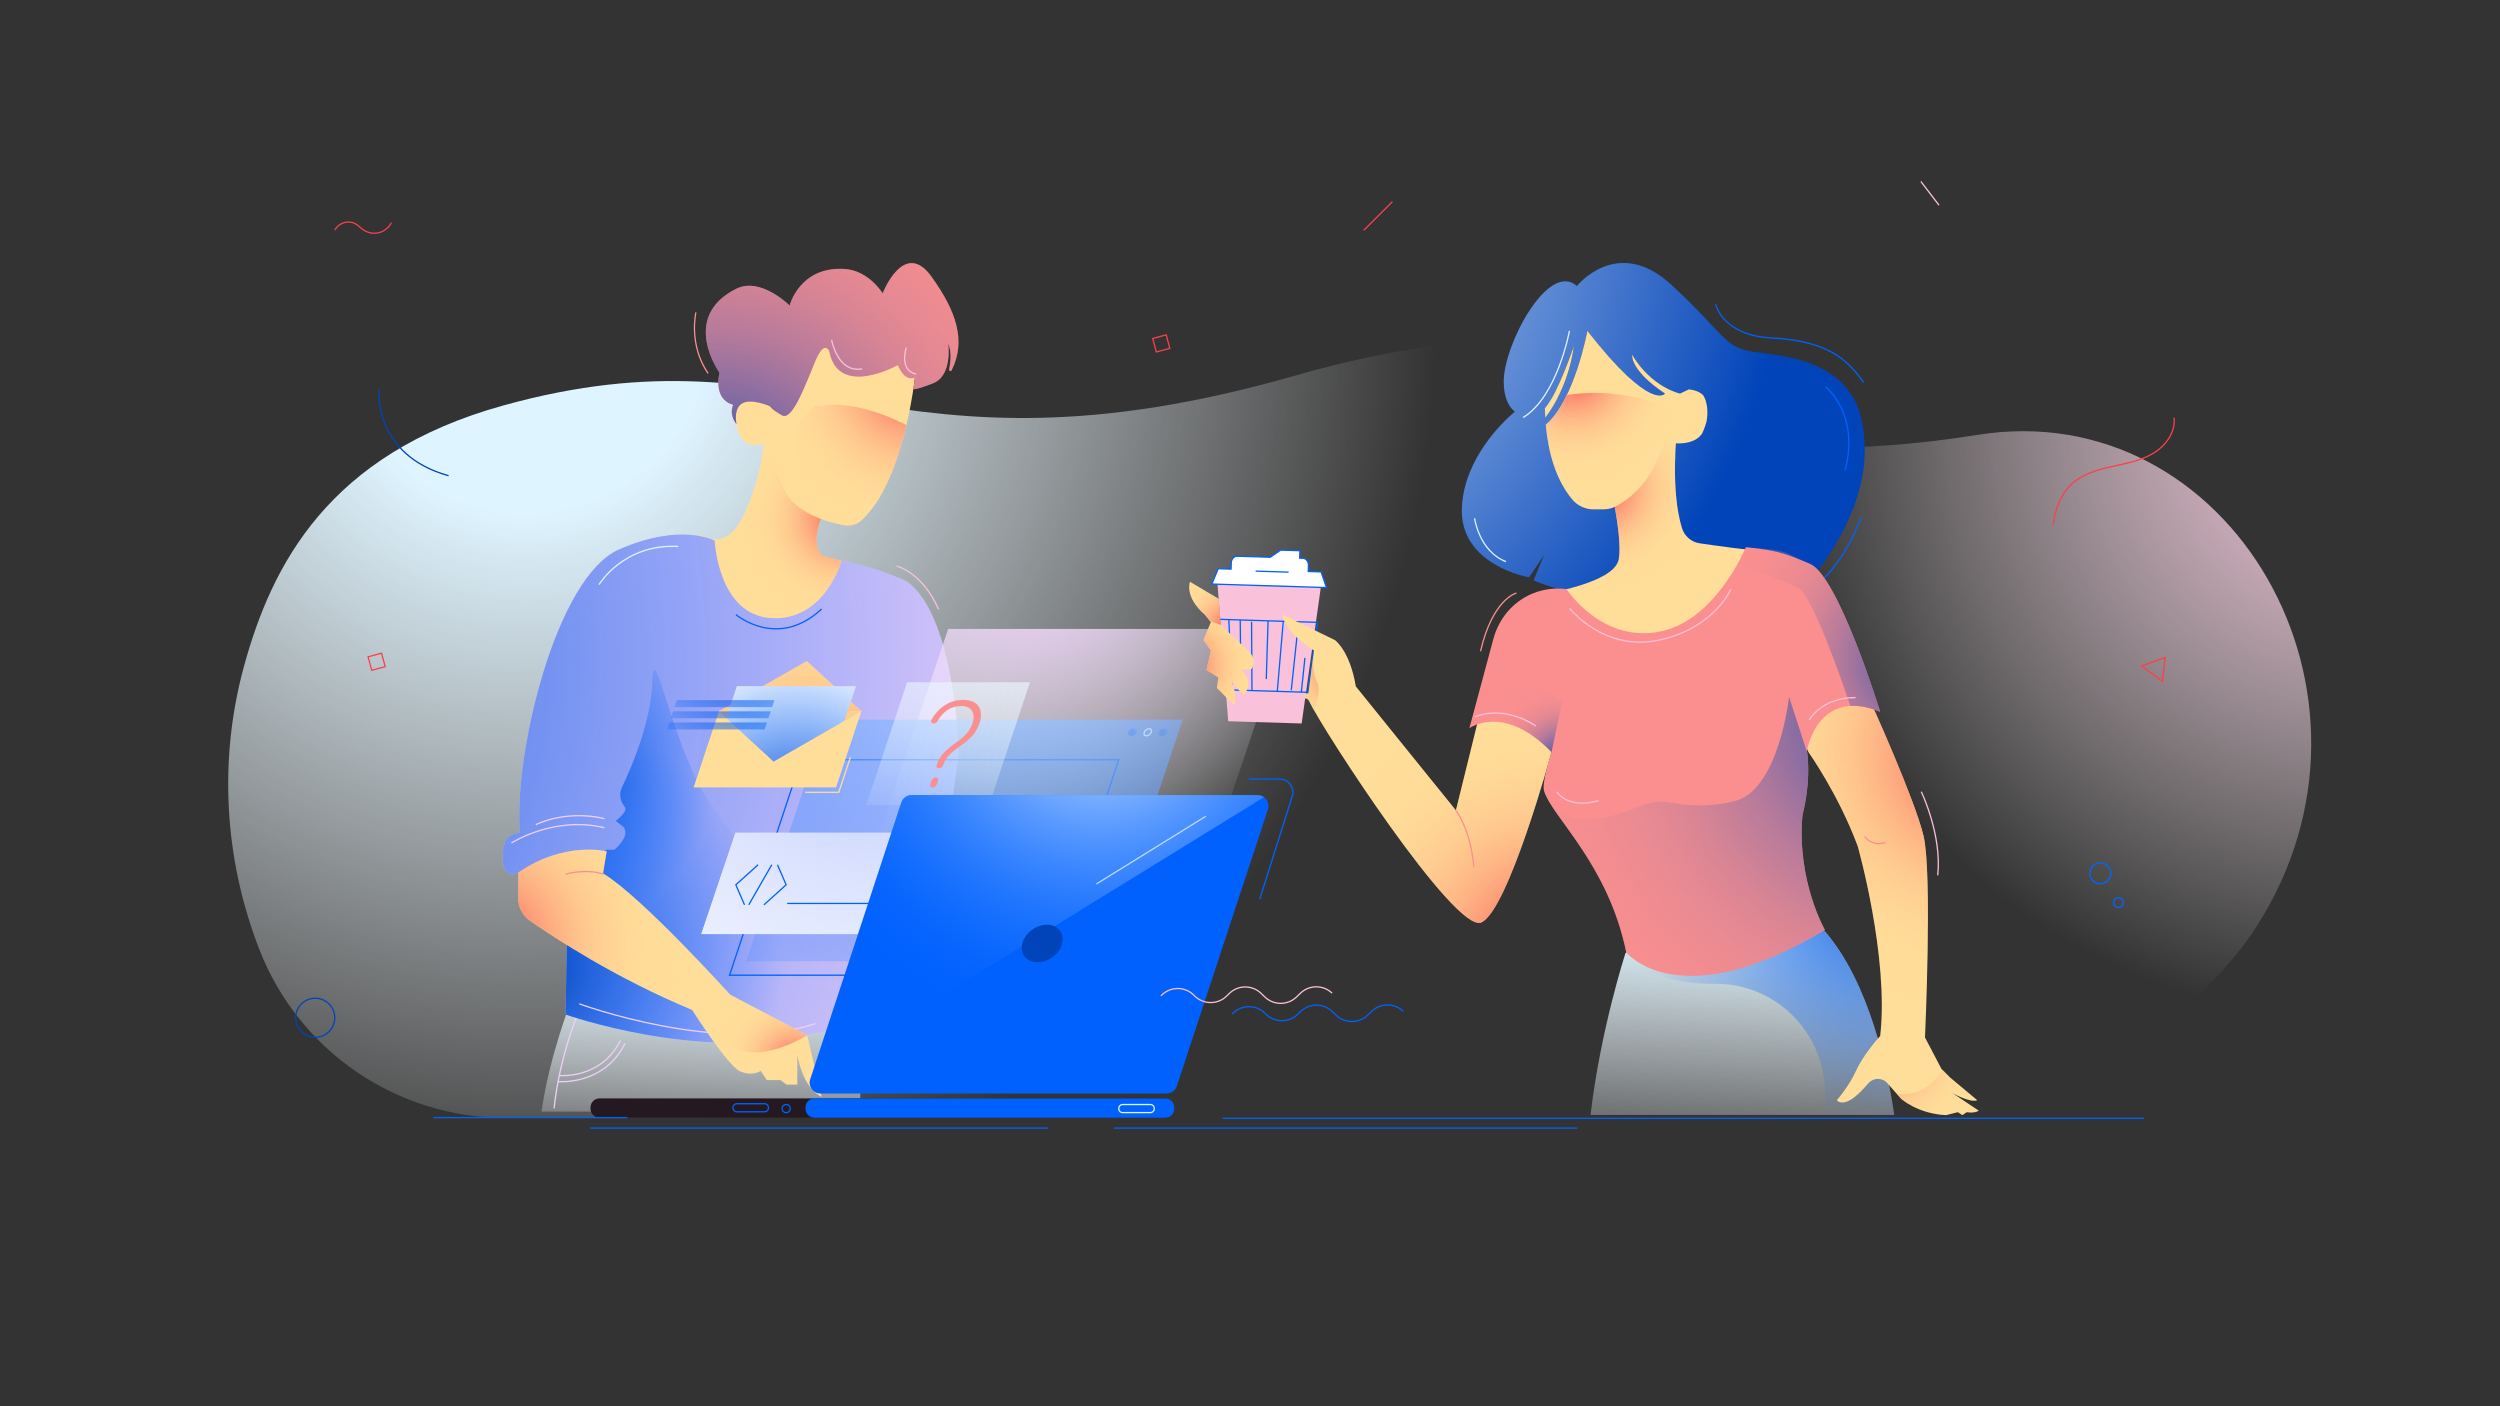<svg xmlns="http://www.w3.org/2000/svg" fill="none" viewBox="0 0 1920 1080">
<rect x="0" y="0" width="1920" height="1080" fill="#333333" stroke="none"/>
<g clip-path="url(#clip0)">
<path d="M199.16 729.16C172.19 659.81 167.72 583.57 187.36 511.79C208.71 433.73 252.24 348.7 386.32 311.46C620.72 246.35 680.66 378.48 994.84 288.41C1309.02 198.34 1374.43 361.33 1374.43 361.33L1294 690.51L1274.7 856.71L388.76 858.56C304.89 858.74 229.55 807.32 199.16 729.16Z" fill="url(#paint0_radial)"/>
<path d="M1238.77 312.53C1238.77 312.53 1324.55 365.07 1518.64 333.98C1712.73 302.89 1847.14 533.85 1733.1 711.42C1658.04 828.3 1486.48 867.97 1486.48 867.97H848.46L869.91 412.25L1238.77 312.53Z" fill="url(#paint1_radial)"/>
<path d="M660.149 853.69L663.839 774.45L438.449 769.18C438.449 769.18 421.989 810.76 415.899 853.69H660.149Z" fill="url(#paint2_linear)"/>
<path d="M634.56 390.4C634.56 390.4 620.51 412.65 631.05 426.7L662.66 434.9L634.56 471.2L614.66 484.08L561.97 471.2L539.72 440.76L537.38 410.32C537.38 410.32 550.26 419.69 561.97 409.15C573.68 398.61 587.73 356.46 586.56 331.87L643.93 347.09L634.56 390.4Z" fill="#FFDE99"/>
<path d="M634.56 390.4C634.56 390.4 620.51 412.65 631.05 426.7L662.66 434.9L634.56 471.2L614.66 484.08L561.97 471.2L539.72 440.76L537.38 410.32C537.38 410.32 550.26 419.69 561.97 409.15C573.68 398.61 587.73 356.46 586.56 331.87L643.93 347.09L634.56 390.4Z" fill="url(#paint3_radial)"/>
<path d="M703.64 281.51C703.64 281.51 696.3 367.54 661.74 399.57C658.14 402.91 653.13 404.28 648.3 403.4C635.69 401.1 610.42 394.21 601.77 375.18C590.06 349.42 591.23 338.88 591.23 338.88C591.23 338.88 568.98 351.76 565.47 324.83C561.96 297.9 591.23 311.95 591.23 311.95L622.84 255.75H650.94L703.64 281.51Z" fill="#FFDE99"/>
<path d="M696.14 326.47C654.01 304.89 628.71 311.96 628.71 311.96L626.37 310.79L612.31 326L609.97 349.42L640.41 385.72L671.71 387.9C683.6 370.81 691.3 347.15 696.14 326.47Z" fill="url(#paint4_radial)"/>
<path d="M636.899 269.8C636.899 269.8 633.389 260.43 626.359 276.83C619.329 293.22 608.799 323.66 600.599 318.98C592.399 314.3 591.229 311.95 591.229 311.95C591.229 311.95 576.679 305.51 569.909 309.9C569.909 309.9 563.379 312.54 565.599 325.71C565.599 325.71 559.619 318.98 563.129 310.78C563.129 310.78 547.909 308.44 552.589 286.19C552.589 286.19 521.869 243.59 565.469 221.79C584.199 212.42 606.449 234.67 606.449 234.67C606.449 234.67 614.069 204.41 648.599 206.57C667.329 207.74 677.869 225.3 677.869 225.3C677.869 225.3 694.259 183.15 715.339 212.42C734.569 239.12 742.099 261.93 730.829 284.39C730.309 285.43 728.719 284.88 728.949 283.74C730.109 278.04 730.919 270.01 728.219 263.94C728.219 263.94 731.729 288.53 716.509 294.38C701.289 300.23 701.459 298.72 701.459 298.72L702.709 289.86C702.709 289.86 695.439 294.38 689.579 280.33C689.589 280.34 643.929 306.1 636.899 269.8Z" fill="#FB8F8F"/>
<path d="M636.899 269.8C636.899 269.8 633.389 260.43 626.359 276.83C619.329 293.22 608.799 323.66 600.599 318.98C592.399 314.3 591.229 311.95 591.229 311.95C591.229 311.95 576.679 305.51 569.909 309.9C569.909 309.9 563.379 312.54 565.599 325.71C565.599 325.71 559.619 318.98 563.129 310.78C563.129 310.78 547.909 308.44 552.589 286.19C552.589 286.19 521.869 243.59 565.469 221.79C584.199 212.42 606.449 234.67 606.449 234.67C606.449 234.67 614.069 204.41 648.599 206.57C667.329 207.74 677.869 225.3 677.869 225.3C677.869 225.3 694.259 183.15 715.339 212.42C734.569 239.12 742.099 261.93 730.829 284.39C730.309 285.43 728.719 284.88 728.949 283.74C730.109 278.04 730.919 270.01 728.219 263.94C728.219 263.94 731.729 288.53 716.509 294.38C701.289 300.23 701.459 298.72 701.459 298.72L702.709 289.86C702.709 289.86 695.439 294.38 689.579 280.33C689.589 280.34 643.929 306.1 636.899 269.8Z" fill="url(#paint5_radial)"/>
<path d="M548.88 415.3C548.88 415.3 523.32 400.94 475.32 422.02C427.32 443.1 394.53 577.75 399.21 639.8H398.31C393.17 639.8 388.67 643.24 387.35 648.21C384.18 660.07 386.29 676.12 398.04 670.25C402.72 667.91 420.29 656.2 442.53 658.54L435.5 717.08L434.33 779.14C434.33 779.14 539.71 816.61 627.52 793.19L650.94 789.68L709.48 769.78L736.41 578.93C736.41 578.93 734.07 473.55 696.6 446.62C696.6 446.62 672.34 434.79 646.42 430.8C646.42 430.8 633.38 477.06 592.4 474.72C551.43 472.36 548.88 415.3 548.88 415.3Z" fill="#EECFF8"/>
<path d="M548.88 415.3C548.88 415.3 523.32 400.94 475.32 422.02C427.32 443.1 394.53 577.75 399.21 639.8H398.31C393.17 639.8 388.67 643.24 387.35 648.21C384.18 660.07 386.29 676.12 398.04 670.25C402.72 667.91 420.29 656.2 442.53 658.54L435.5 717.08L434.33 779.14C434.33 779.14 539.71 816.61 627.52 793.19L650.94 789.68L709.48 769.78L736.41 578.93C736.41 578.93 734.07 473.55 696.6 446.62C696.6 446.62 672.34 434.79 646.42 430.8C646.42 430.8 633.38 477.06 592.4 474.72C551.43 472.36 548.88 415.3 548.88 415.3Z" fill="url(#paint6_radial)"/>
<path d="M608.8 696C606.46 696 576.02 658.53 546.74 618.72C517.46 578.91 502.07 486.98 501.08 522.71C500.22 553.77 485.37 588.63 477.62 604.84C475.36 609.56 476.22 615.05 479.47 619.16C479.66 619.4 479.84 619.64 480.01 619.89C482.35 623.4 472.98 630.43 472.98 630.43L478.83 635.11C484.68 642.14 471.8 652.67 471.8 652.67H465.95L441.97 664.49L441.66 665.82L435.51 717.07L434.34 779.13C434.34 779.13 534.23 814.64 620.54 794.9L622.85 753.37C622.85 753.37 611.14 696 608.8 696Z" fill="url(#paint7_radial)"/>
<path d="M444.88 770.93C444.88 770.93 552.6 810.74 626.36 786.15" stroke="#EECFF8" stroke-miterlimit="10"/>
<path d="M608.8 696C606.46 696 576.02 658.53 546.74 618.72C517.46 578.91 502.07 486.98 501.08 522.71C500.22 553.77 485.37 588.63 477.62 604.84C475.36 609.56 476.22 615.05 479.47 619.16C479.66 619.4 479.84 619.64 480.01 619.89C482.35 623.4 472.98 630.43 472.98 630.43L478.83 635.11C484.68 642.14 471.8 652.67 471.8 652.67H465.95L441.97 664.49L441.66 665.82L435.51 717.07L434.34 779.13C434.34 779.13 534.23 814.64 620.54 794.9L622.85 753.37C622.85 753.37 611.14 696 608.8 696Z" fill="url(#paint8_radial)"/>
<path d="M398.04 670.24V690.15C398.04 696.85 401.3 703.14 406.8 706.98C425.63 720.13 473.05 751.33 531.52 775.62C531.52 775.62 558.45 817.77 567.82 822.45C577.19 827.13 584.21 822.45 584.21 822.45L588.89 829.48H599.43L604.11 832.99H612.31V809.57C612.31 809.57 615.82 835.33 631.04 842.35L619.94 795.03L560.79 763.9C560.79 763.9 493.06 688.84 463.12 670.76L465.95 653.84C465.95 653.85 433.17 645.65 398.04 670.24Z" fill="#FFDE99"/>
<path d="M398.04 670.24V690.15C398.04 696.85 401.3 703.14 406.8 706.98C425.63 720.13 473.05 751.33 531.52 775.62C531.52 775.62 558.45 817.77 567.82 822.45C577.19 827.13 584.21 822.45 584.21 822.45L588.89 829.48H599.43L604.11 832.99H612.31V809.57C612.31 809.57 615.82 835.33 631.04 842.35L619.94 795.03L560.79 763.9C560.79 763.9 493.06 688.84 463.12 670.76L465.95 653.84C465.95 653.85 433.17 645.65 398.04 670.24Z" fill="url(#paint9_radial)"/>
<path d="M434.34 671.41C434.34 671.41 449.56 666.73 463.61 671.41" stroke="#FB8F8F" stroke-miterlimit="10"/>
<path d="M619.85 794.99L560.8 763.91C560.8 763.91 560.6 763.69 560.23 763.28C553.64 775.59 547.55 793.67 561.39 803.13C583.11 818 618.23 796.01 619.85 794.99Z" fill="url(#paint10_radial)"/>
<path d="M460.1 448.95C460.1 448.95 478.83 417.34 520.99 419.68" stroke="#DEF4FF" stroke-miterlimit="10"/>
<path d="M565.189 471.98C565.189 471.98 597.099 499.29 631.049 467.68" stroke="#0061FE" stroke-miterlimit="10"/>
<path d="M638.659 261.02C638.659 261.02 643.339 286.78 662.079 283.27" stroke="#F9C1DA" stroke-miterlimit="10"/>
<path d="M696.03 266.88C696.03 266.88 690.18 284.42 703.64 287.36" stroke="#F9C1DA" stroke-miterlimit="10"/>
<path d="M392.779 647.41C392.779 647.41 425.559 626.33 464.199 635.7" stroke="#EECFF8" stroke-miterlimit="10"/>
<path d="M411.51 633.36C411.51 633.36 433.76 621.65 464.2 628.68" stroke="#EECFF8" stroke-miterlimit="10"/>
<path d="M428.489 830.65C428.489 830.65 463.619 834.16 480.009 801.38" stroke="#EECFF8" stroke-miterlimit="10"/>
<path d="M429.659 825.97C429.659 825.97 461.589 829.2 476.489 799.03" stroke="#EECFF8" stroke-miterlimit="10"/>
<path d="M442.5 781.78C442.5 781.78 429.54 813.43 425.52 851.29" stroke="#EECFF8" stroke-miterlimit="10"/>
<path d="M534.45 239.95C534.45 239.95 528.6 264.54 543.82 286.78" stroke="#FB8F8F" stroke-miterlimit="10"/>
<path d="M688.689 434.77C688.689 434.77 707.989 439.06 720.859 468.01" stroke="#F9C1DA" stroke-miterlimit="10"/>
<path d="M929.91 657.81H669.39L728.18 483.02H988.7L929.91 657.81Z" fill="url(#paint11_radial)"/>
<path d="M804.15 748.95H560.29L615.32 583.5H859.19L804.15 748.95Z" stroke="#0061FE" stroke-miterlimit="10"/>
<path d="M846.57 738.23H573.14L634.84 552.72H908.27L846.57 738.23Z" fill="url(#paint12_radial)"/>
<path d="M872.9 562.37C873.49 560.59 872.53 559.15 870.75 559.15C868.97 559.15 867.05 560.59 866.46 562.37C865.87 564.15 866.83 565.59 868.61 565.59C870.39 565.59 872.3 564.15 872.9 562.37Z" fill="url(#paint13_radial)"/>
<path d="M882.54 560.16C882.89 560.16 883.37 560.24 883.65 560.63C883.9 560.97 883.93 561.49 883.74 562.06C883.28 563.43 881.75 564.59 880.4 564.59C880.05 564.59 879.57 564.51 879.29 564.12C879.04 563.78 879.01 563.26 879.2 562.69C879.66 561.32 881.19 560.16 882.54 560.16ZM882.54 559.16C880.76 559.16 878.84 560.6 878.25 562.38C877.66 564.16 878.62 565.6 880.4 565.6C882.18 565.6 884.1 564.16 884.69 562.38C885.28 560.6 884.32 559.16 882.54 559.16Z" fill="#BDD9FF"/>
<path d="M896.49 562.37C897.08 560.59 896.12 559.15 894.34 559.15C892.56 559.15 890.64 560.59 890.05 562.37C889.46 564.15 890.42 565.59 892.2 565.59C893.98 565.59 895.89 564.15 896.49 562.37Z" fill="url(#paint14_radial)"/>
<path d="M759.62 618.33H665.26L696.65 523.97H791.01L759.62 618.33Z" fill="url(#paint15_linear)"/>
<path d="M720.91 590.05C719.62 590.05 718.92 589 719.35 587.71L719.55 587.1C721.02 582.67 723.61 577.63 734.32 570.26C743.22 564.11 745.54 559.58 747.04 555.04C748.88 549.5 747.67 542.24 738.09 542.24C730.12 542.24 724.19 546.59 720.06 553.72C719.4 554.85 718.14 555.65 716.97 555.65H716.91C715.3 555.65 714.58 554.16 715.47 552.59C718.76 546.77 726.42 537.51 739.77 537.51C753.28 537.51 754.93 547.39 752.42 554.95C749.91 562.51 745.91 567.25 736.23 573.9C729.05 578.84 726.12 582.47 724.38 587.71C723.95 589 722.55 590.05 721.26 590.05H720.91ZM714.5 602.27L715.39 599.6C715.85 598.21 717.36 597.08 718.75 597.08C720.14 597.08 720.89 598.21 720.43 599.6L719.54 602.27C719.08 603.66 717.57 604.79 716.18 604.79C714.79 604.79 714.04 603.67 714.5 602.27Z" fill="#FB8F8F"/>
<path d="M694.46 717.35H538.59L564.88 639.58H720.75L694.46 717.35Z" fill="white"/>
<path d="M694.46 717.35H538.59L564.88 639.58H720.75L694.46 717.35Z" fill="url(#paint16_radial)"/>
<path d="M582.2 664.14L565.12 679.53L571.79 694.92" stroke="#0061FE" stroke-miterlimit="10"/>
<path d="M586.68 694.92L603.76 679.53L597.08 664.14" stroke="#0061FE" stroke-miterlimit="10"/>
<path d="M592.72 664.14L575.03 694.92" stroke="#0061FE" stroke-miterlimit="10"/>
<path d="M604.55 693.85H688.89" stroke="#0061FE" stroke-miterlimit="10"/>
<path d="M642.07 604.73H532.7L552.32 545.75H661.69L642.07 604.73Z" fill="#FFDE99"/>
<path d="M661.51 546.29L593.98 584.89L552.14 546.29H661.51Z" fill="url(#paint17_radial)"/>
<path d="M661.51 546.29L619.66 507.69L552.14 546.29H661.51Z" fill="#FFDE99"/>
<path d="M661.64 546.29L619.66 507.69L552 546.29H661.64Z" fill="url(#paint18_radial)"/>
<path d="M557.79 551.5L565.95 526.99H657.34L648.48 553.64L594.12 584.89L557.79 551.5Z" fill="white"/>
<path d="M557.79 551.5L565.95 526.99H657.34L648.48 553.64L594.12 584.89L557.79 551.5Z" fill="url(#paint19_radial)"/>
<path d="M587.31 560.23H512.25L514.03 554.87H589.09L587.31 560.23Z" fill="url(#paint20_radial)"/>
<path d="M590.16 551.65H515.1L516.89 546.29H591.95L590.16 551.65Z" fill="url(#paint21_radial)"/>
<path d="M593.02 543.07H517.96L519.74 537.71H594.8L593.02 543.07Z" fill="url(#paint22_radial)"/>
<path d="M653.09 581.67L644.17 608.48H618.44" stroke="#FFDE99" stroke-miterlimit="10"/>
<path d="M894.991 858.42H460.451C456.621 858.42 453.521 855.32 453.521 851.49V850.49C453.521 846.66 456.621 843.56 460.451 843.56H894.991C898.821 843.56 901.921 846.66 901.921 850.49V851.49C901.921 855.32 898.821 858.42 894.991 858.42Z" fill="#241921"/>
<path d="M894.991 858.42H625.561C621.731 858.42 618.631 855.32 618.631 851.49V850.49C618.631 846.66 621.731 843.56 625.561 843.56H894.991C898.821 843.56 901.921 846.66 901.921 850.49V851.49C901.921 855.32 898.821 858.42 894.991 858.42Z" fill="#0061FE"/>
<path d="M965.91 610.63H700.09C696.51 610.63 693.33 612.93 692.21 616.34L622.22 828.92C620.45 834.3 624.45 839.84 630.1 839.84H895.92C899.5 839.84 902.68 837.54 903.8 834.13L973.79 621.55C975.56 616.16 971.56 610.63 965.91 610.63Z" fill="#0061FE"/>
<path d="M587.28 853.86H565.84C564.24 853.86 562.95 852.57 562.95 850.97V850.55C562.95 848.95 564.24 847.66 565.84 847.66H587.28C588.88 847.66 590.17 848.95 590.17 850.55V850.97C590.17 852.56 588.88 853.86 587.28 853.86Z" stroke="#0061FE" stroke-miterlimit="10"/>
<path d="M883.57 854.48H862.13C860.53 854.48 859.24 853.19 859.24 851.59V851.17C859.24 849.57 860.53 848.28 862.13 848.28H883.57C885.17 848.28 886.46 849.57 886.46 851.17V851.59C886.46 853.18 885.16 854.48 883.57 854.48Z" stroke="#DEF4FF" stroke-miterlimit="10"/>
<path d="M603.99 854.48H603.57C601.98 854.48 600.69 853.19 600.69 851.6V851.17C600.69 849.58 601.98 848.29 603.57 848.29H603.99C605.58 848.29 606.87 849.58 606.87 851.17V851.6C606.87 853.19 605.58 854.48 603.99 854.48Z" stroke="#0061FE" stroke-miterlimit="10"/>
<path d="M970.78 612.22C969.43 611.23 967.76 610.63 965.9 610.63H700.09C696.51 610.63 693.33 612.93 692.21 616.34L623.04 826.42L970.78 612.22Z" fill="url(#paint23_radial)"/>
<path d="M807.837 735.407C815.513 730.147 818.421 721.045 814.332 715.077C810.243 709.109 800.705 708.535 793.028 713.794C785.352 719.054 782.444 728.156 786.533 734.124C790.622 740.092 800.16 740.667 807.837 735.407Z" fill="#0144B9"/>
<path d="M926.11 626.87L841.99 678.9" stroke="#BDD9FF" stroke-miterlimit="10"/>
<path d="M453.33 866.37H805.04" stroke="#0061FE" stroke-miterlimit="10"/>
<path d="M855.43 866.37H1211.43" stroke="#0061FE" stroke-miterlimit="10"/>
<path d="M939.07 858.86H1646.78" stroke="#0061FE" stroke-miterlimit="10"/>
<path d="M332.7 858.32H481.74" stroke="#0061FE" stroke-miterlimit="10"/>
<path d="M958.91 598.29H982.79C989.59 598.29 994.46 604.85 992.49 611.36L967.49 690.51" stroke="#0061FE" stroke-miterlimit="10"/>
<path d="M891.59 764.85C898.44 757.4 910.15 757.27 917.16 764.57C923.91 771.61 935.12 771.78 942.08 764.96L944.08 763C950.85 756.37 961.66 756.31 968.5 762.88L971.43 765.69C978.22 772.21 988.94 772.21 995.72 765.69L998.77 762.76C1005.56 756.24 1016.28 756.24 1023.06 762.76" stroke="#F9C1DA" stroke-miterlimit="10"/>
<path d="M946.271 778.79C953.121 771.34 964.831 771.21 971.841 778.51C978.591 785.55 989.8 785.72 996.76 778.9L998.76 776.94C1005.53 770.31 1016.34 770.25 1023.18 776.82L1026.11 779.63C1032.9 786.15 1043.62 786.15 1050.4 779.63L1053.45 776.7C1060.24 770.18 1070.96 770.18 1077.74 776.7" stroke="#0061FE" stroke-miterlimit="10"/>
<path d="M1429.27 396.99C1429.27 396.99 1418.59 430.94 1393.31 450.79" stroke="#0061FE" stroke-miterlimit="10"/>
<path d="M1454.79 856.26C1449.91 822.62 1436.13 754.93 1400.97 714.74C1352.78 659.67 1248.37 731.95 1248.37 731.95C1248.37 731.95 1229.2 790.85 1221.53 856.26H1454.79Z" fill="url(#paint24_linear)"/>
<path d="M1400.96 714.74C1378.14 688.66 1342.72 691.14 1311.75 700.98L1259.16 739.59C1259.16 739.59 1273.44 756.1 1316.86 755.57C1361.94 755.03 1399.27 790.48 1401.44 835.52C1401.97 846.45 1402.06 858.39 1401.53 871.35C1401.32 876.55 1401.41 881.18 1401.76 885.31L1457.18 876.52C1457.18 876.51 1449.15 769.81 1400.96 714.74Z" fill="url(#paint25_radial)"/>
<path d="M1388.91 577.63C1388.91 577.63 1411.86 609.76 1426.77 649.91C1426.77 649.91 1450.86 734.81 1443.98 795.62C1443.98 795.62 1431.36 809.39 1425.62 822.01C1419.88 834.63 1410.7 844.96 1410.7 844.96C1410.7 844.96 1416.44 852.99 1432.5 834.63C1432.5 834.63 1433.6 833.37 1435.1 831.73C1438.98 827.49 1445.68 827.54 1449.48 831.85L1460.04 843.81C1460.04 843.81 1472.66 855.28 1494.46 856.43L1503.64 854.14L1507.08 856.43L1510.52 854.14C1510.52 854.14 1516.26 855.29 1519.7 852.99L1499.05 839.22C1499.05 839.22 1512.82 847.25 1518.55 844.96L1497.9 827.75L1491.02 820.87L1478.4 796.78C1478.4 796.78 1484.14 670.57 1477.25 641.89C1470.37 613.21 1435.95 537.48 1435.95 537.48L1385.47 535.19V569.21L1388.91 577.63Z" fill="#FFDE99"/>
<path d="M1388.91 577.63C1388.91 577.63 1411.86 609.76 1426.77 649.91C1426.77 649.91 1450.86 734.81 1443.98 795.62C1443.98 795.62 1431.36 809.39 1425.62 822.01C1419.88 834.63 1410.7 844.96 1410.7 844.96C1410.7 844.96 1416.44 852.99 1432.5 834.63C1432.5 834.63 1433.6 833.37 1435.1 831.73C1438.98 827.49 1445.68 827.54 1449.48 831.85L1460.04 843.81C1460.04 843.81 1472.66 855.28 1494.46 856.43L1503.64 854.14L1507.08 856.43L1510.52 854.14C1510.52 854.14 1516.26 855.29 1519.7 852.99L1499.05 839.22C1499.05 839.22 1512.82 847.25 1518.55 844.96L1497.9 827.75L1491.02 820.87L1478.4 796.78C1478.4 796.78 1484.14 670.57 1477.25 641.89C1470.37 613.21 1435.95 537.48 1435.95 537.48L1385.47 535.19V569.21L1388.91 577.63Z" fill="url(#paint26_radial)"/>
<path d="M974.76 448.12L934.9 446.88L943.26 553.9L971.46 554.77L999.66 555.64L1014.63 449.35L974.76 448.12Z" fill="#F9C1DA"/>
<path d="M930.7 448.55L935.55 436.79L945.43 437.1L945.58 432.34C945.67 429.5 947.66 427.2 950.02 427.2L975.54 427.99L983.5 422.5L998.32 422.96L998.14 428.69L1000.62 428.77C1003.04 428.85 1004.94 431.27 1004.85 434.18L1004.7 438.94L1014.58 439.25L1018.7 451.29L930.7 448.55Z" fill="white"/>
<path d="M983.66 422.99L997.82 423.43L997.67 428.16L997.64 429.16L998.64 429.19L1000.62 429.25C1001.63 429.28 1002.57 429.79 1003.28 430.67C1004.02 431.6 1004.41 432.84 1004.37 434.14L1004.24 438.4L1004.21 439.4L1005.21 439.43L1014.24 439.71L1018.01 450.74L974.73 449.4L931.45 448.06L935.9 437.28L944.53 437.55L944.93 437.56L945.93 437.59L945.96 436.59L945.97 436.37L946.1 432.33C946.18 429.76 947.95 427.67 950.05 427.67H950.15L975.39 428.45L975.72 428.46L975.99 428.27L983.66 422.99ZM983.36 421.98L975.4 427.47L950.16 426.69C950.12 426.69 950.07 426.69 950.03 426.69C947.38 426.69 945.18 429.18 945.08 432.32L944.95 436.36L944.94 436.58L944.54 436.57L935.46 436.29H935.45C935.31 436.29 935.17 436.39 935.11 436.54L929.96 449.03L974.69 450.42L1019.42 451.81L1015.05 439.02C1014.99 438.86 1014.86 438.75 1014.72 438.75L1005.24 438.46L1005.37 434.2C1005.47 431.01 1003.36 428.36 1000.65 428.27L998.67 428.21L998.85 422.48L983.36 421.98Z" fill="#0061FE"/>
<path d="M989.63 439.4L964.35 438.61" stroke="#0061FE" stroke-miterlimit="10"/>
<path fill-rule="evenodd" clip-rule="evenodd" d="M974.85 476.82L972.9 476.76L935.96 475.61L935.92 476.76L940.12 529.69L971.23 530.66L973.18 530.72L1004.29 531.68L1011.76 479.11L1011.79 477.96L974.85 476.82Z" stroke="#0061FE" stroke-miterlimit="10"/>
<path d="M943.729 475.85L946.06 526.43" stroke="#0061FE" stroke-miterlimit="10"/>
<path d="M973.88 476.79L972.49 521.51" stroke="#0061FE" stroke-miterlimit="10"/>
<path d="M985.54 477.15L980.96 530.96" stroke="#0061FE" stroke-miterlimit="10"/>
<path d="M997.169 478.66L991.689 530.14" stroke="#0061FE" stroke-miterlimit="10"/>
<path d="M961.2 477.54L961.51 530.36" stroke="#0061FE" stroke-miterlimit="10"/>
<path d="M952.479 476.13L952.75 499.09" stroke="#0061FE" stroke-miterlimit="10"/>
<path d="M1002.19 505.22L999.43 531.53" stroke="#0061FE" stroke-miterlimit="10"/>
<path d="M1191.57 577.63C1191.57 577.63 1158.3 699.25 1137.64 708.43C1117.79 717.25 1015.85 560.84 1005.32 538.3C1004.76 537.1 1003.57 536.33 1002.25 536.33V532.89L1004.9 532.35L1009.14 499.61C1009.14 499.61 986.19 485.84 985.05 472.07L1025.21 491.57C1025.21 491.57 1036.68 499.6 1041.27 527.14L1118.14 622.37L1136.5 547.79C1136.5 547.8 1183.54 536.32 1191.57 577.63Z" fill="#FFDE99"/>
<path d="M1191.57 577.63C1191.57 577.63 1158.3 699.25 1137.64 708.43C1117.79 717.25 1015.85 560.84 1005.32 538.3C1004.76 537.1 1003.57 536.33 1002.25 536.33V532.89L1004.9 532.35L1009.14 499.61C1009.14 499.61 986.19 485.84 985.05 472.07L1025.21 491.57C1025.21 491.57 1036.68 499.6 1041.27 527.14L1118.14 622.37L1136.5 547.79C1136.5 547.8 1183.54 536.32 1191.57 577.63Z" fill="url(#paint27_radial)"/>
<path d="M1431.18 331.29C1425.45 275.83 1369.15 273.54 1346.46 270.14C1323.51 266.7 1324.66 256.37 1283.36 218.51C1242.06 180.65 1211.08 219.66 1211.08 219.66C1189.28 200.16 1154.86 264.41 1154.86 293.09C1154.86 304.7 1158.43 312.18 1163.36 316.17C1153.86 324.26 1124.66 352.04 1122.74 389.47C1120.45 434.22 1174.37 443.4 1174.37 443.4L1185.84 426.19L1177.81 445.69C1177.81 445.69 1207.64 459.46 1232.88 454.87C1258.12 450.28 1388.92 446.84 1388.92 446.84C1388.92 446.84 1439.92 391.8 1431.18 331.29ZM1253.53 272.43C1257.05 278.38 1260.94 283.17 1264.85 287.03L1261.41 287.96C1252.4 278.15 1253.53 272.43 1253.53 272.43ZM1208.78 265.55C1206.51 282.54 1201.12 296.18 1196.23 305.63L1191.01 307.04C1199.91 292.05 1208.78 265.55 1208.78 265.55ZM1203.12 303.77C1214.03 281.4 1219.11 254.08 1219.11 254.08C1232.81 271.6 1243.49 283.1 1251.79 290.58L1203.12 303.77Z" fill="#0144B9"/>
<path d="M1431.18 331.29C1425.45 275.83 1369.15 273.54 1346.46 270.14C1323.51 266.7 1324.66 256.37 1283.36 218.51C1242.06 180.65 1211.08 219.66 1211.08 219.66C1189.28 200.16 1154.86 264.41 1154.86 293.09C1154.86 304.7 1158.43 312.18 1163.36 316.17C1153.86 324.26 1124.66 352.04 1122.74 389.47C1120.45 434.22 1174.37 443.4 1174.37 443.4L1185.84 426.19L1177.81 445.69C1177.81 445.69 1207.64 459.46 1232.88 454.87C1258.12 450.28 1388.92 446.84 1388.92 446.84C1388.92 446.84 1439.92 391.8 1431.18 331.29ZM1191.01 307.05C1199.91 292.05 1208.78 265.55 1208.78 265.55C1206.51 282.54 1201.12 296.18 1196.23 305.63L1191.01 307.05ZM1203.12 303.77C1214.03 281.4 1219.11 254.08 1219.11 254.08C1232.81 271.6 1243.49 283.1 1251.79 290.58L1203.12 303.77ZM1261.41 287.97C1252.4 278.15 1253.53 272.43 1253.53 272.43C1257.05 278.38 1260.94 283.17 1264.85 287.03L1261.41 287.97Z" fill="url(#paint28_radial)"/>
<path d="M1287.95 329.8C1287.95 329.8 1282.52 375.96 1291.75 405.58C1293.68 411.77 1298.95 416.33 1305.36 417.27C1317.99 419.12 1340.97 422.32 1359.08 423.89C1385.47 426.18 1333.84 491.58 1333.84 491.58L1267.29 507.64L1185.83 456.01C1185.83 456.01 1239.76 447.98 1243.2 429.62C1246.64 411.26 1234.02 359.63 1234.02 359.63L1287.95 329.8Z" fill="#FFDE99"/>
<path d="M1287.95 329.8C1287.95 329.8 1282.45 376.51 1291.92 406.1C1293.83 412.06 1299.02 416.38 1305.21 417.36C1316.96 419.22 1337.86 422.33 1355.64 423.88C1382.03 426.17 1333.84 491.57 1333.84 491.57L1267.29 507.63L1185.83 456C1185.83 456 1239.76 447.97 1243.2 429.61C1246.64 411.25 1234.02 359.62 1234.02 359.62L1287.95 329.8Z" fill="url(#paint29_radial)"/>
<path d="M1208.78 265.55C1208.78 265.55 1196.82 301.3 1186.74 313.26C1186.65 313.37 1186.55 313.46 1186.46 313.57C1186.52 315.89 1186.61 318.25 1186.75 320.64C1187.07 320.25 1204.23 299.65 1208.78 265.55Z" fill="#FFDE99"/>
<path d="M1308.11 303.59C1305.79 301.25 1302.24 299.59 1297 299.08C1294.58 300.22 1292.67 301.12 1290.24 302.27C1290.24 302.27 1268.44 297.68 1253.52 272.44C1253.52 272.44 1251.23 283.91 1278.76 302.27C1278.76 302.27 1268.43 317.19 1219.1 254.08C1219.1 254.08 1209.15 307.63 1187.16 326.18C1188.98 346.46 1194.43 368.06 1207.57 383.68C1211.61 388.48 1217.61 391.19 1223.89 391.19H1231.28C1234.74 391.19 1238.14 390.37 1241.2 388.76C1249.34 384.48 1264.64 373.82 1273.59 351.04L1279.33 339.57C1279.33 339.57 1299.06 344.27 1307.06 333.25C1307.11 333.16 1309.18 329.07 1310.62 323.74C1312 316.41 1311.22 308.66 1308.11 303.59Z" fill="#FFDE99"/>
<path d="M1281.51 339.96C1281.72 339.99 1281.94 340.03 1282.18 340.06C1282.21 340.06 1282.23 340.07 1282.26 340.07C1282.48 340.1 1282.7 340.13 1282.94 340.16C1282.97 340.16 1283 340.17 1283.03 340.17C1296.15 328.98 1298.92 318.4 1278.78 311.44C1246.38 300.25 1220.64 300.55 1203.26 303.49C1198.87 312.55 1193.53 320.82 1187.18 326.17C1187.28 327.3 1187.4 328.44 1187.52 329.58C1187.55 329.82 1187.57 330.07 1187.6 330.32C1187.73 331.43 1187.86 332.54 1188.01 333.65C1188.04 333.85 1188.07 334.05 1188.09 334.24C1188.22 335.2 1188.37 336.16 1188.52 337.12C1188.56 337.4 1188.61 337.67 1188.65 337.95C1188.82 339 1189.01 340.06 1189.2 341.11C1189.26 341.44 1189.33 341.78 1189.39 342.11C1189.56 342.98 1189.74 343.86 1189.93 344.73C1190 345.03 1190.06 345.34 1190.13 345.64C1190.34 346.6 1190.57 347.56 1190.81 348.52C1190.91 348.92 1191.01 349.32 1191.11 349.72C1191.36 350.69 1191.62 351.65 1191.89 352.61C1192 352.99 1192.11 353.36 1192.22 353.73C1192.43 354.43 1192.64 355.13 1192.86 355.83C1193 356.26 1193.13 356.69 1193.27 357.12C1193.57 358.03 1193.88 358.93 1194.21 359.82C1194.37 360.26 1194.54 360.71 1194.71 361.15C1194.95 361.77 1195.19 362.39 1195.44 363C1195.66 363.56 1195.89 364.11 1196.13 364.67C1196.43 365.38 1196.74 366.09 1197.06 366.79C1197.27 367.25 1197.49 367.71 1197.7 368.16C1198.01 368.81 1198.33 369.45 1198.66 370.09C1198.96 370.68 1199.27 371.26 1199.58 371.83C1199.88 372.38 1200.18 372.92 1200.49 373.46C1200.74 373.9 1200.99 374.34 1201.25 374.77C1201.72 375.55 1202.2 376.31 1202.69 377.07C1202.96 377.48 1203.23 377.88 1203.51 378.29C1203.86 378.8 1204.22 379.31 1204.58 379.82C1204.84 380.18 1205.1 380.55 1205.37 380.91C1227.05 372.13 1257.69 358.57 1276.5 345.21L1279.33 339.56C1279.33 339.56 1280.14 339.75 1281.48 339.96C1281.5 339.96 1281.5 339.96 1281.51 339.96Z" fill="url(#paint30_radial)"/>
<path d="M1203.12 452.49C1203.12 452.49 1181.83 448.29 1163.24 464.3C1155.2 471.23 1149.61 480.57 1146.86 490.83L1128.47 559.28C1128.47 559.28 1154.86 539.78 1191.57 577.64C1191.57 577.64 1183.89 600.87 1185.83 607.47C1191.57 626.97 1235.17 663.69 1248.93 731.38C1248.93 731.38 1289.09 781.86 1401.53 714.17C1401.53 714.17 1379.73 676.31 1384.32 625.82C1384.32 625.82 1391.2 601.73 1387.76 576.48C1387.76 576.48 1395.79 527.14 1443.98 546.65C1443.98 546.65 1411.85 442.24 1390.05 433.06C1368.25 423.88 1363.66 422.73 1340.85 420.25C1340.85 420.25 1318.42 475.25 1276.46 484.69C1230.58 495.02 1203.12 452.49 1203.12 452.49Z" fill="#FB8F8F"/>
<path d="M1137.73 524.77L1128.46 559.27C1128.46 559.27 1154.85 539.77 1191.56 577.63L1199.59 539.77C1199.6 539.77 1178.24 515.85 1137.73 524.77Z" fill="url(#paint31_radial)"/>
<path d="M1374 535.18C1374 535.18 1366.27 605.82 1333 615C1315.28 619.89 1296.71 618.79 1287 617C1269.34 613.74 1265.91 616.96 1249 623C1235 628 1205.11 636.94 1191.01 616C1189.63 613.95 1188.43 612.45 1187.4 611.44C1197.06 631.82 1236.06 668.03 1248.94 731.37C1248.94 731.37 1289.1 781.85 1401.54 714.16C1401.54 714.16 1379.74 676.3 1384.33 625.81C1384.33 625.81 1390.86 602.96 1388.02 578.45L1387.78 577.62L1374 535.18Z" fill="url(#paint32_radial)"/>
<path d="M1390.06 433.06C1368.26 423.88 1376.29 422.73 1340.86 420.25C1340.86 420.25 1339.1 425.63 1335.22 433.1C1344.07 436.14 1360.54 442.17 1380.88 451.42C1391.4 456.2 1413.89 520.82 1421.07 542.15C1427.46 541.78 1435.02 543.02 1443.98 546.65C1443.99 546.65 1411.86 442.24 1390.06 433.06Z" fill="url(#paint33_radial)"/>
<path d="M1205.44 467.17C1205.44 467.17 1231.73 500.76 1274.18 491.58C1316.63 482.4 1329.25 452.57 1329.25 452.57" stroke="#F9C1DA" stroke-miterlimit="10"/>
<path d="M1132.48 550.67C1132.48 550.67 1153.13 540.34 1179.52 557.55" stroke="#F9C1DA" stroke-miterlimit="10"/>
<path d="M1389.49 552.96C1389.49 552.96 1398.67 535.75 1425.06 535.75" stroke="#F9C1DA" stroke-miterlimit="10"/>
<path d="M1195.59 608.03C1195.59 608.03 1203.62 621.8 1227.72 614.91" stroke="#F9C1DA" stroke-miterlimit="10"/>
<path d="M935.92 459.95L913.91 446.83C913.91 446.83 909.32 458.3 925.38 472.07L929.97 477.81L924.23 491.58L929.97 499.61L926.53 514.53L935.71 520.27L934.56 528.3L947.18 540.92C947.18 540.92 951.56 538.63 945.93 523.71L955.21 534.04C955.21 534.04 964.39 523.71 952.92 514.54L961.35 513.68C963.8 509.48 963.04 504.14 959.51 500.79L937.37 479.77L935.92 459.95Z" fill="#FFDE99"/>
<path d="M935.92 459.95L913.91 446.83C913.91 446.83 909.32 458.3 925.38 472.07L929.97 477.81L924.23 491.58L929.97 499.61L926.53 514.53L935.71 520.27L934.56 528.3L947.18 540.92C947.18 540.92 951.56 538.63 945.93 523.71L955.21 534.04C955.21 534.04 964.39 523.71 952.92 514.54L961.35 513.68C963.8 509.48 963.04 504.14 959.51 500.79L937.37 479.77L935.92 459.95Z" fill="url(#paint34_radial)"/>
<path d="M925.389 472.07L929.269 476.92L937.589 479.94L937.379 479.74L935.919 459.93L913.909 446.81C913.909 446.83 909.319 458.3 925.389 472.07Z" fill="url(#paint35_radial)"/>
<path d="M1011.44 523.7C1007.32 516.5 1008.74 502.84 1009.08 500.1L1004.91 532.34L1002.26 532.88V536.32C1003.58 536.32 1004.77 537.09 1005.33 538.29C1006.12 539.98 1007.48 542.53 1009.31 545.78C1011.37 540.44 1014.81 529.6 1011.44 523.7Z" fill="url(#paint36_radial)"/>
<path d="M1456.48 839.77L1460.05 843.81C1460.05 843.81 1472.67 855.28 1494.47 856.43L1503.65 854.14L1507.09 856.43L1510.53 854.14C1510.53 854.14 1516.27 855.29 1519.71 852.99L1499.06 839.22C1499.06 839.22 1512.83 847.25 1518.56 844.96L1497.91 827.75L1491.93 821.77C1478.75 841.97 1462.31 840.92 1456.48 839.77Z" fill="url(#paint37_radial)"/>
<path d="M1118.14 622.38C1118.14 622.38 1129.61 637.3 1131.91 665.98" stroke="#FB8F8F" stroke-miterlimit="10"/>
<path d="M1431.94 642.45C1431.94 642.45 1437.68 650.48 1448 647.04" stroke="#FB8F8F" stroke-miterlimit="10"/>
<path d="M1205.34 254.08C1205.34 254.08 1196.16 304.56 1169.77 320.63" stroke="#DEF4FF" stroke-miterlimit="10"/>
<path d="M1132.48 398.07C1132.48 398.07 1135.92 423.31 1156.57 431.34" stroke="#DEF4FF" stroke-miterlimit="10"/>
<path d="M1402.11 297.1C1402.11 297.1 1428.5 317.75 1417.03 361.35" stroke="#0061FE" stroke-miterlimit="10"/>
<path d="M1475.54 608.03C1475.54 608.03 1491.6 641.3 1488.16 672.28" stroke="#F9C1DA" stroke-miterlimit="10"/>
<path d="M1164.61 455.44C1164.61 455.44 1146.25 460.03 1137.07 500.19" stroke="#FB8F8F" stroke-miterlimit="10"/>
<path d="M1317.59 233.72C1317.59 233.72 1322.95 257.31 1359.41 259.45C1395.87 261.59 1415.17 270.17 1431.25 293.76" stroke="#0061FE" stroke-miterlimit="10"/>
<path d="M257.2 176.74C259.84 171.31 267.27 168.87 272.62 171.67C275.18 173.01 277.13 175.28 279.57 176.84C283.01 179.05 287.4 179.71 291.34 178.62C295.28 177.53 298.71 174.71 300.53 171.05" stroke="#FA404B" stroke-miterlimit="10"/>
<path d="M1576.84 402.89C1578.31 391.43 1582.4 379.83 1590.83 371.93C1599.05 364.22 1610.38 360.9 1621.38 358.43C1632.38 355.96 1643.77 354.01 1653.48 348.28C1663.19 342.55 1671.01 331.93 1669.67 320.74" stroke="#FA404B" stroke-miterlimit="10"/>
<path d="M291.06 299.31C291.06 299.31 286.32 349.07 344.52 365.36" stroke="#0144B9" stroke-miterlimit="10"/>
<path d="M242.09 796.66C250.38 796.66 257.1 789.94 257.1 781.65C257.1 773.36 250.38 766.64 242.09 766.64C233.8 766.64 227.08 773.36 227.08 781.65C227.08 789.94 233.8 796.66 242.09 796.66Z" stroke="#0144B9" stroke-miterlimit="10"/>
<path d="M1613 678.71C1617.44 678.71 1621.04 675.11 1621.04 670.67C1621.04 666.23 1617.44 662.63 1613 662.63C1608.56 662.63 1604.96 666.23 1604.96 670.67C1604.96 675.11 1608.56 678.71 1613 678.71Z" stroke="#0066FF" stroke-miterlimit="10"/>
<path d="M1626.94 696.94C1629.01 696.94 1630.69 695.261 1630.69 693.19C1630.69 691.119 1629.01 689.44 1626.94 689.44C1624.87 689.44 1623.19 691.119 1623.19 693.19C1623.19 695.261 1624.87 696.94 1626.94 696.94Z" stroke="#0066FF" stroke-miterlimit="10"/>
<path d="M293.037 501.638L282.686 504.424L285.472 514.775L295.823 511.989L293.037 501.638Z" stroke="#FA404B" stroke-miterlimit="10"/>
<path d="M895.64 257.173L885.289 259.959L888.075 270.31L898.426 267.524L895.64 257.173Z" stroke="#FA404B" stroke-miterlimit="10"/>
<path d="M1644.63 511.44L1660.72 523.23L1662.86 505.01L1644.63 511.44Z" stroke="#FA404B" stroke-miterlimit="10"/>
<path d="M1047.37 176.89L1069.35 154.91" stroke="#FA404B" stroke-miterlimit="10"/>
<path d="M1475.21 139.36L1489.15 157.59" stroke="#F9C1DA" stroke-miterlimit="10"/>
</g>
<defs>
<radialGradient id="paint0_radial" cx="0" cy="0" r="1" gradientUnits="userSpaceOnUse" gradientTransform="translate(403.907 253.075) scale(698.437)">
<stop offset="0.201" stop-color="#DEF4FF"/>
<stop offset="1" stop-color="white" stop-opacity="0"/>
</radialGradient>
<radialGradient id="paint1_radial" cx="0" cy="0" r="1" gradientUnits="userSpaceOnUse" gradientTransform="translate(1810.65 331.887) scale(727.376)">
<stop stop-color="#F9C1DA"/>
<stop offset="0.619" stop-color="white" stop-opacity="0"/>
</radialGradient>
<linearGradient id="paint2_linear" x1="548.018" y1="740.457" x2="533.129" y2="908.997" gradientUnits="userSpaceOnUse">
<stop stop-color="#DEF4FF"/>
<stop offset="1" stop-color="white" stop-opacity="0"/>
</linearGradient>
<radialGradient id="paint3_radial" cx="0" cy="0" r="1" gradientUnits="userSpaceOnUse" gradientTransform="translate(646.958 398.278) scale(81.066)">
<stop stop-color="#FA404B"/>
<stop offset="0.174" stop-color="#FB6F62" stop-opacity="0.826"/>
<stop offset="0.351" stop-color="#FD9676" stop-opacity="0.649"/>
<stop offset="0.526" stop-color="#FEB685" stop-opacity="0.474"/>
<stop offset="0.695" stop-color="#FECC90" stop-opacity="0.305"/>
<stop offset="0.856" stop-color="#FFD997" stop-opacity="0.144"/>
<stop offset="1" stop-color="#FFDE99" stop-opacity="0"/>
</radialGradient>
<radialGradient id="paint4_radial" cx="0" cy="0" r="1" gradientUnits="userSpaceOnUse" gradientTransform="translate(699.758 293.122) scale(120.87)">
<stop stop-color="#FA404B"/>
<stop offset="0.174" stop-color="#FB6F62" stop-opacity="0.826"/>
<stop offset="0.351" stop-color="#FD9676" stop-opacity="0.649"/>
<stop offset="0.526" stop-color="#FEB685" stop-opacity="0.474"/>
<stop offset="0.695" stop-color="#FECC90" stop-opacity="0.305"/>
<stop offset="0.856" stop-color="#FFD997" stop-opacity="0.144"/>
<stop offset="1" stop-color="#FFDE99" stop-opacity="0"/>
</radialGradient>
<radialGradient id="paint5_radial" cx="0" cy="0" r="1" gradientUnits="userSpaceOnUse" gradientTransform="translate(546.682 384.967) scale(371.033)">
<stop stop-color="#0144B9"/>
<stop offset="0.096" stop-color="#2E51B1" stop-opacity="0.903"/>
<stop offset="0.227" stop-color="#6462A8" stop-opacity="0.771"/>
<stop offset="0.358" stop-color="#926FA1" stop-opacity="0.638"/>
<stop offset="0.489" stop-color="#B87B9A" stop-opacity="0.506"/>
<stop offset="0.618" stop-color="#D58495" stop-opacity="0.375"/>
<stop offset="0.746" stop-color="#EA8A92" stop-opacity="0.246"/>
<stop offset="0.87" stop-color="#F78E90" stop-opacity="0.12"/>
<stop offset="0.989" stop-color="#FB8F8F" stop-opacity="0"/>
</radialGradient>
<radialGradient id="paint6_radial" cx="0" cy="0" r="1" gradientUnits="userSpaceOnUse" gradientTransform="translate(20.015 504.433) scale(823.583)">
<stop stop-color="#0144B9"/>
<stop offset="0.017" stop-color="#0145BB" stop-opacity="0.983"/>
<stop offset="0.268" stop-color="#0151D8" stop-opacity="0.731"/>
<stop offset="0.517" stop-color="#005AED" stop-opacity="0.48"/>
<stop offset="0.761" stop-color="#005FFA" stop-opacity="0.235"/>
<stop offset="0.995" stop-color="#0061FE" stop-opacity="0"/>
</radialGradient>
<radialGradient id="paint7_radial" cx="0" cy="0" r="1" gradientUnits="userSpaceOnUse" gradientTransform="translate(407.51 742.106) scale(194.067)">
<stop stop-color="#0144B9"/>
<stop offset="0.017" stop-color="#0145BB" stop-opacity="0.983"/>
<stop offset="0.268" stop-color="#0151D8" stop-opacity="0.731"/>
<stop offset="0.517" stop-color="#005AED" stop-opacity="0.48"/>
<stop offset="0.761" stop-color="#005FFA" stop-opacity="0.235"/>
<stop offset="0.995" stop-color="#0061FE" stop-opacity="0"/>
</radialGradient>
<radialGradient id="paint8_radial" cx="0" cy="0" r="1" gradientUnits="userSpaceOnUse" gradientTransform="translate(427.033 587.737) scale(125.698)">
<stop stop-color="#0144B9"/>
<stop offset="0.017" stop-color="#0145BB" stop-opacity="0.983"/>
<stop offset="0.268" stop-color="#0151D8" stop-opacity="0.731"/>
<stop offset="0.517" stop-color="#005AED" stop-opacity="0.48"/>
<stop offset="0.761" stop-color="#005FFA" stop-opacity="0.235"/>
<stop offset="0.995" stop-color="#0061FE" stop-opacity="0"/>
</radialGradient>
<radialGradient id="paint9_radial" cx="0" cy="0" r="1" gradientUnits="userSpaceOnUse" gradientTransform="translate(369.648 724.987) scale(160.931)">
<stop stop-color="#FA404B"/>
<stop offset="0.174" stop-color="#FB6F62" stop-opacity="0.826"/>
<stop offset="0.351" stop-color="#FD9676" stop-opacity="0.649"/>
<stop offset="0.526" stop-color="#FEB685" stop-opacity="0.474"/>
<stop offset="0.695" stop-color="#FECC90" stop-opacity="0.305"/>
<stop offset="0.856" stop-color="#FFD997" stop-opacity="0.144"/>
<stop offset="1" stop-color="#FFDE99" stop-opacity="0"/>
</radialGradient>
<radialGradient id="paint10_radial" cx="0" cy="0" r="1" gradientUnits="userSpaceOnUse" gradientTransform="translate(611.61 819.05) scale(66.641)">
<stop stop-color="#FA404B"/>
<stop offset="0.174" stop-color="#FB6F62" stop-opacity="0.826"/>
<stop offset="0.351" stop-color="#FD9676" stop-opacity="0.649"/>
<stop offset="0.526" stop-color="#FEB685" stop-opacity="0.474"/>
<stop offset="0.695" stop-color="#FECC90" stop-opacity="0.305"/>
<stop offset="0.856" stop-color="#FFD997" stop-opacity="0.144"/>
<stop offset="1" stop-color="#FFDE99" stop-opacity="0"/>
</radialGradient>
<radialGradient id="paint11_radial" cx="0" cy="0" r="1" gradientUnits="userSpaceOnUse" gradientTransform="translate(792.831 399.674) scale(451.8)">
<stop offset="0.104" stop-color="#EECFF8"/>
<stop offset="0.619" stop-color="white" stop-opacity="0"/>
</radialGradient>
<radialGradient id="paint12_radial" cx="0" cy="0" r="1" gradientUnits="userSpaceOnUse" gradientTransform="translate(782.58 426.984) scale(430.717)">
<stop offset="0.11" stop-color="#BDD9FF"/>
<stop offset="1" stop-color="#0061FE" stop-opacity="0"/>
</radialGradient>
<radialGradient id="paint13_radial" cx="0" cy="0" r="1" gradientUnits="userSpaceOnUse" gradientTransform="translate(877.051 552.484) scale(18.511)">
<stop offset="0.11" stop-color="#BDD9FF"/>
<stop offset="1" stop-color="#0061FE" stop-opacity="0"/>
</radialGradient>
<radialGradient id="paint14_radial" cx="0" cy="0" r="1" gradientUnits="userSpaceOnUse" gradientTransform="translate(900.641 552.484) scale(18.511)">
<stop offset="0.11" stop-color="#BDD9FF"/>
<stop offset="1" stop-color="#0061FE" stop-opacity="0"/>
</radialGradient>
<linearGradient id="paint15_linear" x1="781.298" y1="458.401" x2="753.214" y2="651.444" gradientUnits="userSpaceOnUse">
<stop stop-color="#DEF4FF"/>
<stop offset="1" stop-color="white" stop-opacity="0"/>
</linearGradient>
<radialGradient id="paint16_radial" cx="0" cy="0" r="1" gradientUnits="userSpaceOnUse" gradientTransform="translate(670.263 536.508) scale(560.581 560.581)">
<stop stop-color="#B8C7FD"/>
<stop offset="0.097" stop-color="#C2CFFD" stop-opacity="0.903"/>
<stop offset="0.476" stop-color="#E3E9FE" stop-opacity="0.524"/>
<stop offset="0.79" stop-color="#F8F9FF" stop-opacity="0.21"/>
<stop offset="1" stop-color="white" stop-opacity="0"/>
</radialGradient>
<radialGradient id="paint17_radial" cx="0" cy="0" r="1" gradientUnits="userSpaceOnUse" gradientTransform="translate(592.342 619.746) scale(172.288 172.288)">
<stop stop-color="#FA404B"/>
<stop offset="0.174" stop-color="#FB6F62" stop-opacity="0.826"/>
<stop offset="0.351" stop-color="#FD9676" stop-opacity="0.649"/>
<stop offset="0.526" stop-color="#FEB685" stop-opacity="0.474"/>
<stop offset="0.695" stop-color="#FECC90" stop-opacity="0.305"/>
<stop offset="0.856" stop-color="#FFD997" stop-opacity="0.144"/>
<stop offset="1" stop-color="#FFDE99" stop-opacity="0"/>
</radialGradient>
<radialGradient id="paint18_radial" cx="0" cy="0" r="1" gradientUnits="userSpaceOnUse" gradientTransform="translate(616.576 625.841) scale(185.754 185.29)">
<stop stop-color="#FA404B"/>
<stop offset="0.174" stop-color="#FB6F62" stop-opacity="0.826"/>
<stop offset="0.351" stop-color="#FD9676" stop-opacity="0.649"/>
<stop offset="0.526" stop-color="#FEB685" stop-opacity="0.474"/>
<stop offset="0.695" stop-color="#FECC90" stop-opacity="0.305"/>
<stop offset="0.856" stop-color="#FFD997" stop-opacity="0.144"/>
<stop offset="1" stop-color="#FFDE99" stop-opacity="0"/>
</radialGradient>
<radialGradient id="paint19_radial" cx="0" cy="0" r="1" gradientUnits="userSpaceOnUse" gradientTransform="translate(610.064 631.857) scale(135.236)">
<stop stop-color="#0144B9"/>
<stop offset="0.017" stop-color="#0145BB" stop-opacity="0.983"/>
<stop offset="0.268" stop-color="#0151D8" stop-opacity="0.731"/>
<stop offset="0.517" stop-color="#005AED" stop-opacity="0.48"/>
<stop offset="0.761" stop-color="#005FFA" stop-opacity="0.235"/>
<stop offset="0.995" stop-color="#0061FE" stop-opacity="0"/>
</radialGradient>
<radialGradient id="paint20_radial" cx="0" cy="0" r="1" gradientUnits="userSpaceOnUse" gradientTransform="translate(562.009 511.671) scale(91.594 91.594)">
<stop stop-color="#0144B9"/>
<stop offset="0.017" stop-color="#0145BB" stop-opacity="0.983"/>
<stop offset="0.268" stop-color="#0151D8" stop-opacity="0.731"/>
<stop offset="0.517" stop-color="#005AED" stop-opacity="0.48"/>
<stop offset="0.761" stop-color="#005FFA" stop-opacity="0.235"/>
<stop offset="0.995" stop-color="#0061FE" stop-opacity="0"/>
</radialGradient>
<radialGradient id="paint21_radial" cx="0" cy="0" r="1" gradientUnits="userSpaceOnUse" gradientTransform="translate(564.861 503.093) scale(91.594 91.595)">
<stop stop-color="#0144B9"/>
<stop offset="0.017" stop-color="#0145BB" stop-opacity="0.983"/>
<stop offset="0.268" stop-color="#0151D8" stop-opacity="0.731"/>
<stop offset="0.517" stop-color="#005AED" stop-opacity="0.48"/>
<stop offset="0.761" stop-color="#005FFA" stop-opacity="0.235"/>
<stop offset="0.995" stop-color="#0061FE" stop-opacity="0"/>
</radialGradient>
<radialGradient id="paint22_radial" cx="0" cy="0" r="1" gradientUnits="userSpaceOnUse" gradientTransform="translate(567.715 494.515) scale(91.594 91.594)">
<stop stop-color="#0144B9"/>
<stop offset="0.017" stop-color="#0145BB" stop-opacity="0.983"/>
<stop offset="0.268" stop-color="#0151D8" stop-opacity="0.731"/>
<stop offset="0.517" stop-color="#005AED" stop-opacity="0.48"/>
<stop offset="0.761" stop-color="#005FFA" stop-opacity="0.235"/>
<stop offset="0.995" stop-color="#0061FE" stop-opacity="0"/>
</radialGradient>
<radialGradient id="paint23_radial" cx="0" cy="0" r="1" gradientUnits="userSpaceOnUse" gradientTransform="translate(845.522 531.12) scale(273.644 274.055)">
<stop offset="0.11" stop-color="#BDD9FF"/>
<stop offset="1" stop-color="#0061FE" stop-opacity="0"/>
</radialGradient>
<linearGradient id="paint24_linear" x1="1345.09" y1="716.467" x2="1334.65" y2="926.902" gradientUnits="userSpaceOnUse">
<stop stop-color="#DEF4FF"/>
<stop offset="1" stop-color="white" stop-opacity="0"/>
</linearGradient>
<radialGradient id="paint25_radial" cx="0" cy="0" r="1" gradientUnits="userSpaceOnUse" gradientTransform="translate(1448.48 660.214) scale(203.044)">
<stop stop-color="#0144B9"/>
<stop offset="0.017" stop-color="#0145BB" stop-opacity="0.983"/>
<stop offset="0.268" stop-color="#0151D8" stop-opacity="0.731"/>
<stop offset="0.517" stop-color="#005AED" stop-opacity="0.48"/>
<stop offset="0.761" stop-color="#005FFA" stop-opacity="0.235"/>
<stop offset="0.995" stop-color="#0061FE" stop-opacity="0"/>
</radialGradient>
<radialGradient id="paint26_radial" cx="0" cy="0" r="1" gradientUnits="userSpaceOnUse" gradientTransform="translate(1520.22 579.778) scale(206.087)">
<stop stop-color="#FA404B"/>
<stop offset="0.174" stop-color="#FB6F62" stop-opacity="0.826"/>
<stop offset="0.351" stop-color="#FD9676" stop-opacity="0.649"/>
<stop offset="0.526" stop-color="#FEB685" stop-opacity="0.474"/>
<stop offset="0.695" stop-color="#FECC90" stop-opacity="0.305"/>
<stop offset="0.856" stop-color="#FFD997" stop-opacity="0.144"/>
<stop offset="1" stop-color="#FFDE99" stop-opacity="0"/>
</radialGradient>
<radialGradient id="paint27_radial" cx="0" cy="0" r="1" gradientUnits="userSpaceOnUse" gradientTransform="translate(1188.87 730.106) scale(203.746)">
<stop stop-color="#FA404B"/>
<stop offset="0.174" stop-color="#FB6F62" stop-opacity="0.826"/>
<stop offset="0.351" stop-color="#FD9676" stop-opacity="0.649"/>
<stop offset="0.526" stop-color="#FEB685" stop-opacity="0.474"/>
<stop offset="0.695" stop-color="#FECC90" stop-opacity="0.305"/>
<stop offset="0.856" stop-color="#FFD997" stop-opacity="0.144"/>
<stop offset="1" stop-color="#FFDE99" stop-opacity="0"/>
</radialGradient>
<radialGradient id="paint28_radial" cx="0" cy="0" r="1" gradientUnits="userSpaceOnUse" gradientTransform="translate(900.651 159.342) scale(471.794 471.794)">
<stop stop-color="#DEF4FF"/>
<stop offset="1" stop-color="white" stop-opacity="0"/>
</radialGradient>
<radialGradient id="paint29_radial" cx="0" cy="0" r="1" gradientUnits="userSpaceOnUse" gradientTransform="translate(1229.35 374.995) scale(81.201)">
<stop stop-color="#FA404B"/>
<stop offset="0.174" stop-color="#FB6F62" stop-opacity="0.826"/>
<stop offset="0.351" stop-color="#FD9676" stop-opacity="0.649"/>
<stop offset="0.526" stop-color="#FEB685" stop-opacity="0.474"/>
<stop offset="0.695" stop-color="#FECC90" stop-opacity="0.305"/>
<stop offset="0.856" stop-color="#FFD997" stop-opacity="0.144"/>
<stop offset="1" stop-color="#FFDE99" stop-opacity="0"/>
</radialGradient>
<radialGradient id="paint30_radial" cx="0" cy="0" r="1" gradientUnits="userSpaceOnUse" gradientTransform="translate(1208.51 286.301) scale(88.891)">
<stop stop-color="#FA404B"/>
<stop offset="0.174" stop-color="#FB6F62" stop-opacity="0.826"/>
<stop offset="0.351" stop-color="#FD9676" stop-opacity="0.649"/>
<stop offset="0.526" stop-color="#FEB685" stop-opacity="0.474"/>
<stop offset="0.695" stop-color="#FECC90" stop-opacity="0.305"/>
<stop offset="0.856" stop-color="#FFD997" stop-opacity="0.144"/>
<stop offset="1" stop-color="#FFDE99" stop-opacity="0"/>
</radialGradient>
<radialGradient id="paint31_radial" cx="0" cy="0" r="1" gradientUnits="userSpaceOnUse" gradientTransform="translate(1200.36 583.692) scale(66.69)">
<stop stop-color="#0144B9"/>
<stop offset="0.096" stop-color="#2E51B1" stop-opacity="0.903"/>
<stop offset="0.227" stop-color="#6462A8" stop-opacity="0.771"/>
<stop offset="0.358" stop-color="#926FA1" stop-opacity="0.638"/>
<stop offset="0.489" stop-color="#B87B9A" stop-opacity="0.506"/>
<stop offset="0.618" stop-color="#D58495" stop-opacity="0.375"/>
<stop offset="0.746" stop-color="#EA8A92" stop-opacity="0.246"/>
<stop offset="0.87" stop-color="#F78E90" stop-opacity="0.12"/>
<stop offset="0.989" stop-color="#FB8F8F" stop-opacity="0"/>
</radialGradient>
<radialGradient id="paint32_radial" cx="0" cy="0" r="1" gradientUnits="userSpaceOnUse" gradientTransform="translate(1466.45 550.068) scale(372.901)">
<stop stop-color="#0144B9"/>
<stop offset="0.096" stop-color="#2E51B1" stop-opacity="0.903"/>
<stop offset="0.227" stop-color="#6462A8" stop-opacity="0.771"/>
<stop offset="0.358" stop-color="#926FA1" stop-opacity="0.638"/>
<stop offset="0.489" stop-color="#B87B9A" stop-opacity="0.506"/>
<stop offset="0.618" stop-color="#D58495" stop-opacity="0.375"/>
<stop offset="0.746" stop-color="#EA8A92" stop-opacity="0.246"/>
<stop offset="0.87" stop-color="#F78E90" stop-opacity="0.12"/>
<stop offset="0.989" stop-color="#FB8F8F" stop-opacity="0"/>
</radialGradient>
<radialGradient id="paint33_radial" cx="0" cy="0" r="1" gradientUnits="userSpaceOnUse" gradientTransform="translate(1479.78 505.43) scale(194.444)">
<stop stop-color="#0144B9"/>
<stop offset="0.096" stop-color="#2E51B1" stop-opacity="0.903"/>
<stop offset="0.227" stop-color="#6462A8" stop-opacity="0.771"/>
<stop offset="0.358" stop-color="#926FA1" stop-opacity="0.638"/>
<stop offset="0.489" stop-color="#B87B9A" stop-opacity="0.506"/>
<stop offset="0.618" stop-color="#D58495" stop-opacity="0.375"/>
<stop offset="0.746" stop-color="#EA8A92" stop-opacity="0.246"/>
<stop offset="0.87" stop-color="#F78E90" stop-opacity="0.12"/>
<stop offset="0.989" stop-color="#FB8F8F" stop-opacity="0"/>
</radialGradient>
<radialGradient id="paint34_radial" cx="0" cy="0" r="1" gradientUnits="userSpaceOnUse" gradientTransform="translate(909.262 511.058) scale(62.248)">
<stop stop-color="#FA404B"/>
<stop offset="0.174" stop-color="#FB6F62" stop-opacity="0.826"/>
<stop offset="0.351" stop-color="#FD9676" stop-opacity="0.649"/>
<stop offset="0.526" stop-color="#FEB685" stop-opacity="0.474"/>
<stop offset="0.695" stop-color="#FECC90" stop-opacity="0.305"/>
<stop offset="0.856" stop-color="#FFD997" stop-opacity="0.144"/>
<stop offset="1" stop-color="#FFDE99" stop-opacity="0"/>
</radialGradient>
<radialGradient id="paint35_radial" cx="0" cy="0" r="1" gradientUnits="userSpaceOnUse" gradientTransform="translate(946.291 481.058) scale(48.783)">
<stop stop-color="#FA404B"/>
<stop offset="0.174" stop-color="#FB6F62" stop-opacity="0.826"/>
<stop offset="0.351" stop-color="#FD9676" stop-opacity="0.649"/>
<stop offset="0.526" stop-color="#FEB685" stop-opacity="0.474"/>
<stop offset="0.695" stop-color="#FECC90" stop-opacity="0.305"/>
<stop offset="0.856" stop-color="#FFD997" stop-opacity="0.144"/>
<stop offset="1" stop-color="#FFDE99" stop-opacity="0"/>
</radialGradient>
<radialGradient id="paint36_radial" cx="0" cy="0" r="1" gradientUnits="userSpaceOnUse" gradientTransform="translate(1029.84 515.116) scale(53.072)">
<stop stop-color="#FA404B"/>
<stop offset="0.174" stop-color="#FB6F62" stop-opacity="0.826"/>
<stop offset="0.351" stop-color="#FD9676" stop-opacity="0.649"/>
<stop offset="0.526" stop-color="#FEB685" stop-opacity="0.474"/>
<stop offset="0.695" stop-color="#FECC90" stop-opacity="0.305"/>
<stop offset="0.856" stop-color="#FFD997" stop-opacity="0.144"/>
<stop offset="1" stop-color="#FFDE99" stop-opacity="0"/>
</radialGradient>
<radialGradient id="paint37_radial" cx="0" cy="0" r="1" gradientUnits="userSpaceOnUse" gradientTransform="translate(1445.87 804.562) scale(81.299)">
<stop stop-color="#FA404B"/>
<stop offset="0.174" stop-color="#FB6F62" stop-opacity="0.826"/>
<stop offset="0.351" stop-color="#FD9676" stop-opacity="0.649"/>
<stop offset="0.526" stop-color="#FEB685" stop-opacity="0.474"/>
<stop offset="0.695" stop-color="#FECC90" stop-opacity="0.305"/>
<stop offset="0.856" stop-color="#FFD997" stop-opacity="0.144"/>
<stop offset="1" stop-color="#FFDE99" stop-opacity="0"/>
</radialGradient>
<clipPath id="clip0">
<rect width="1920" height="1080" fill="white"/>
</clipPath>
</defs>
</svg>